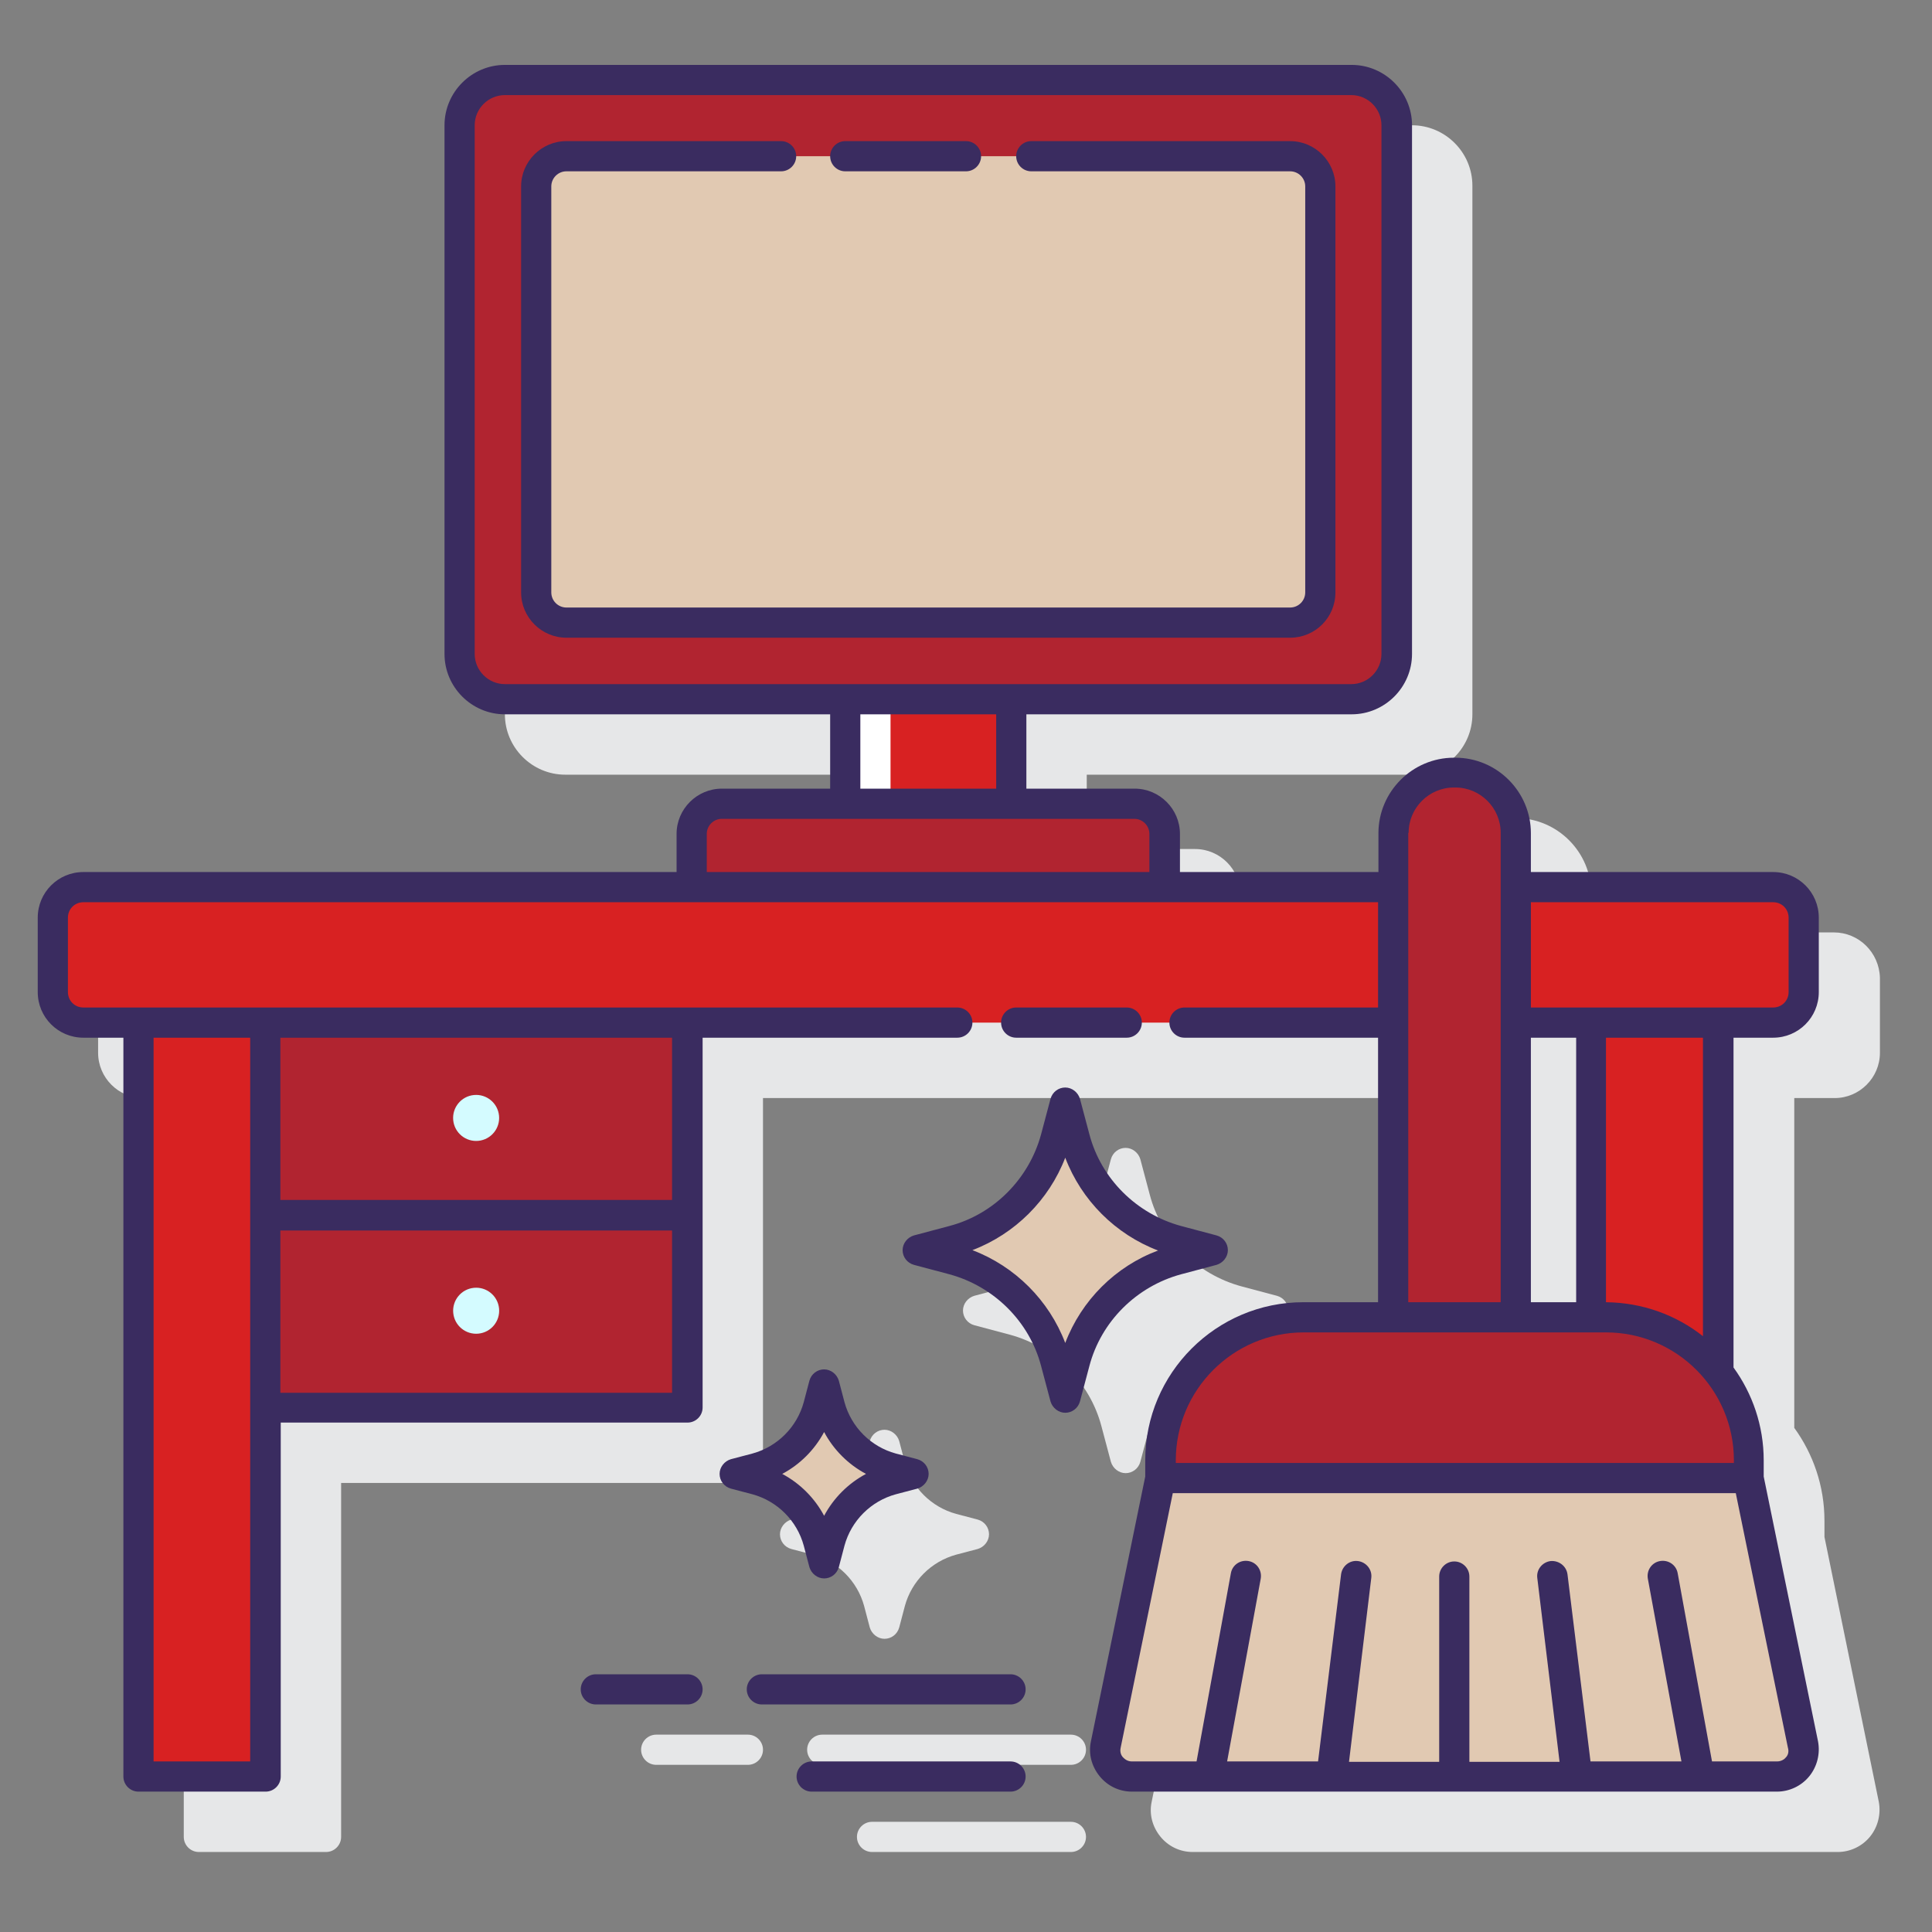 <?xml version="1.0" encoding="utf-8"?>
<!-- Generator: Adobe Illustrator 22.1.0, SVG Export Plug-In . SVG Version: 6.00 Build 0)  -->
<svg version="1.1" id="Layer_1" xmlns:svgjs="http://svgjs.com/svgjs"
	 xmlns="http://www.w3.org/2000/svg" xmlns:xlink="http://www.w3.org/1999/xlink" x="0px" y="0px" viewBox="0 0 512 512"
	 style="enable-background:new 0 0 512 512;" xml:space="preserve">
<rect x="0" y="0" width="512" height="512" fill="#808080" stroke="none"/>
<style type="text/css">
	.st0{fill:#E6E7E8;}
	.st1{fill:#D82122;}
	.st2{fill:#B12430;}
	.st3{fill:#D4FBFF;}
	.st4{fill:#E1C9B2;}
	.st5{fill:#FFFFFF;}
	.st6{fill:#3A2C60;}
</style>
<g>
	<g>
		<g>
			<path class="st0" d="M486,247.1h-0.1h-64.2v-10.3c0-11-9-20-20-20h-0.4c-11,0-20,9-20,20v10.3h-52.6V237c0-6.6-5.4-12-12-12H288
				v-19.7h86.2c8.8,0,16-7.2,16-16V49.2c0-8.8-7.2-16-16-16H149.8c-8.8,0-16,7.2-16,16v140.1c0,8.8,7.2,16,16,16H236V225h-28.7
				c-6.6,0-12,5.4-12,12v10.1H38.1H38c-6.6,0-12,5.4-12,12v0.1v19.7v0.1c0,6.6,5.4,12,12,12h0.1h10.6v195.8c0,2.2,1.8,4,4,4h33.7
				c2.2,0,4-1.8,4-4v-93.8h107.8c2.2,0,4-1.8,4-4v-51v-47h67.5h15.7h29.3h15.3h51.3v70.1h-19.8c-23.1,0-41.9,18.8-41.9,41.9v4.3
				l-14.4,70.2c-0.7,3.3,0.2,6.6,2.3,9.2s5.2,4.1,8.6,4.1h170.9c3.3,0,6.5-1.5,8.6-4.1s2.9-6,2.3-9.2l-14.4-70.2V403
				c0-9.2-3-17.7-8-24.6V291h10.6h0.1c6.6,0,12-5.4,12-12v-0.1v-19.7v-0.1C498,252.4,492.6,247.1,486,247.1L486,247.1z M433.7,361.1
				h-12V291h12V361.1z"/>
			<path class="st0" d="M198.2,459.7h-24.3c-2.2,0-4,1.8-4,4s1.8,4,4,4h24.3c2.2,0,4-1.8,4-4S200.4,459.7,198.2,459.7z"/>
			<path class="st0" d="M283.8,459.7h-65.9c-2.2,0-4,1.8-4,4s1.8,4,4,4h65.9c2.2,0,4-1.8,4-4S286,459.7,283.8,459.7z"/>
			<path class="st0" d="M283.8,482.8h-52.7c-2.2,0-4,1.8-4,4s1.8,4,4,4h52.7c2.2,0,4-1.8,4-4S286,482.8,283.8,482.8z"/>
			<path class="st0" d="M329,353.7l9.4-2.5c1.7-0.5,3-2.1,3-3.9s-1.2-3.4-3-3.9l-9.4-2.5c-11.8-3.2-21.2-12.5-24.3-24.3l-2.5-9.4
				c-0.5-1.7-2.1-3-3.9-3s-3.4,1.2-3.9,3l-2.5,9.4c-3.2,11.8-12.5,21.2-24.3,24.3l-9.4,2.5c-1.7,0.5-3,2.1-3,3.9s1.2,3.4,3,3.9
				l9.4,2.5c11.8,3.2,21.2,12.5,24.3,24.3l2.5,9.4c0.5,1.7,2.1,3,3.9,3s3.4-1.2,3.9-3l2.5-9.4C307.8,366.2,317.2,356.9,329,353.7z"
				/>
			<path class="st0" d="M229,425.6l1.5,5.7c0.5,1.7,2.1,3,3.9,3s3.4-1.2,3.9-3l1.5-5.7c1.8-6.6,7-11.8,13.6-13.6l5.7-1.5
				c1.7-0.5,3-2.1,3-3.9s-1.2-3.4-3-3.9l-5.7-1.5c-6.6-1.8-11.8-7-13.6-13.6l-1.5-5.7c-0.5-1.7-2.1-3-3.9-3s-3.4,1.2-3.9,3l-1.5,5.7
				c-1.8,6.6-7,11.8-13.6,13.6l-5.7,1.5c-1.7,0.5-3,2.1-3,3.9s1.2,3.4,3,3.9l5.7,1.5C222,413.8,227.2,419,229,425.6L229,425.6z"/>
		</g>
		<g>
			<g>
				<g>
					<path class="st1" d="M36.7,271h33.7v199.8H36.7V271z"/>
					<path class="st2" d="M70.3,271h111.8v51H70.3V271z"/>
					
						<ellipse transform="matrix(0.995 -9.853755e-02 9.853755e-02 0.995 -28.587 13.881)" class="st3" cx="126.2" cy="296.3" rx="6.1" ry="6.1"/>
					<path class="st2" d="M70.3,322h111.8v51H70.3V322z"/>
					
						<ellipse transform="matrix(0.995 -9.853755e-02 9.853755e-02 0.995 -33.615 14.13)" class="st3" cx="126.2" cy="347.4" rx="6.1" ry="6.1"/>
					<path class="st1" d="M421.7,271h33.7v199.8h-33.7V271z"/>
					<g>
						<path class="st1" d="M470,235.1H22c-4.4,0-8,3.6-8,8V263c0,4.4,3.6,8,8,8h448c4.4,0,8-3.6,8-8v-19.9
							C478,238.6,474.4,235.1,470,235.1z"/>
					</g>
				</g>
				<g>
					<path class="st2" d="M133.8,185.3h224.3c6.6,0,12-5.4,12-12V33.2c0-6.6-5.4-12-12-12H133.8c-6.6,0-12,5.4-12,12v140.1
						C121.8,179.9,127.2,185.3,133.8,185.3z"/>
					<path class="st4" d="M150.1,165h191.8c4.4,0,8-3.6,8-8V49.4c0-4.4-3.6-8-8-8H150.1c-4.4,0-8,3.6-8,8V157
						C142.1,161.5,145.7,165,150.1,165z"/>
					<path class="st1" d="M224,185.3h44V213h-44V185.3z"/>
					<path class="st5" d="M224,185.3h12V213h-12V185.3z"/>
					<path class="st2" d="M183.3,235.1h125.3V221c0-4.4-3.6-8-8-8H191.3c-4.4,0-8,3.6-8,8V235.1z"/>
				</g>
			</g>
			<g>
				<path class="st4" d="M470.9,470.8H300c-4.5,0-7.8-4.1-6.9-8.5l14.5-70.6h155.8l14.5,70.6C478.8,466.7,475.4,470.8,470.9,470.8z"
					/>
				<g>
					<path class="st2" d="M425.5,349.1h-80c-20.9,0-37.9,17-37.9,37.9v4.7h155.8V387C463.4,366.1,446.4,349.1,425.5,349.1z"/>
					<path class="st2" d="M401.7,349.1h-32.5V220.7c0-8.8,7.2-16,16-16h0.4c8.8,0,16,7.2,16,16V349.1z"/>
				</g>
			</g>
			<path class="st4" d="M252.6,328.8l-9.4,2.5l9.4,2.5c13.3,3.6,23.6,13.9,27.2,27.2l2.5,9.4l2.5-9.4c3.6-13.3,13.9-23.6,27.2-27.2
				l9.4-2.5l-9.4-2.5c-13.3-3.6-23.6-13.9-27.2-27.2l-2.5-9.4l-2.5,9.4C276.2,314.9,265.8,325.2,252.6,328.8L252.6,328.8z"/>
			<g>
				<path class="st4" d="M200.4,389.1l-5.7,1.5l5.7,1.5c8,2.2,14.3,8.4,16.4,16.4l1.5,5.7l1.5-5.7c2.2-8,8.4-14.3,16.4-16.4l5.7-1.5
					l-5.7-1.5c-8-2.2-14.3-8.4-16.4-16.4l-1.5-5.7l-1.5,5.7C214.7,380.6,208.4,386.9,200.4,389.1z"/>
				<g>
					<path class="st6" d="M298.6,275c2.2,0,4-1.8,4-4s-1.8-4-4-4h-29.3c-2.2,0-4,1.8-4,4s1.8,4,4,4H298.6z"/>
					<path class="st6" d="M469.9,275c6.7,0,12.1-5.4,12.1-12.1v-19.7c0-6.7-5.4-12.1-12.1-12.1h-64.2v-10.3c0-11-9-20-20-20h-0.4
						c-11,0-20,9-20,20v10.3h-52.6V221c0-6.6-5.4-12-12-12H272v-19.7h86.2c8.8,0,16-7.2,16-16V33.2c0-8.8-7.2-16-16-16H133.8
						c-8.8,0-16,7.2-16,16v140.1c0,8.8,7.2,16,16,16H220V209h-28.7c-6.6,0-12,5.4-12,12v10.1H22.1c-6.7,0-12.1,5.4-12.1,12.1v19.7
						c0,6.7,5.4,12.1,12.1,12.1h10.6v195.8c0,2.2,1.8,4,4,4h33.7c2.2,0,4-1.8,4-4v-93.8h107.8c2.2,0,4-1.8,4-4v-51v-47h67.5
						c2.2,0,4-1.8,4-4s-1.8-4-4-4H22.1c-2.3,0-4.1-1.8-4.1-4.1v-19.7c0-2.3,1.8-4.1,4.1-4.1h343.1V267h-51.3c-2.2,0-4,1.8-4,4
						s1.8,4,4,4h51.3v70.1h-19.8c-23.1,0-41.9,18.8-41.9,41.9v4.3l-14.4,70.2c-0.7,3.3,0.2,6.6,2.3,9.2s5.2,4.1,8.6,4.1h170.9
						c3.3,0,6.5-1.5,8.6-4.1s2.9-6,2.3-9.2l-14.4-70.2V387c0-9.2-3-17.7-8-24.6V275L469.9,275z M178.1,369.1H74.3v-43h103.8V369.1z
						 M178.1,318H74.3v-43h103.8V318z M66.3,275v191.8H40.7V275H66.3z M125.8,173.3V33.2c0-4.4,3.6-8,8-8h224.3c4.4,0,8,3.6,8,8
						v140.1c0,4.4-3.6,8-8,8H133.8C129.4,181.3,125.8,177.7,125.8,173.3L125.8,173.3z M228,189.3h36V209h-36L228,189.3z
						 M187.3,231.1V221c0-2.2,1.8-4,4-4h109.3c2.2,0,4,1.8,4,4v10.1H187.3z M469.9,239.1c2.3,0,4.1,1.8,4.1,4.1v19.7
						c0,2.3-1.8,4.1-4.1,4.1h-64.2v-27.9L469.9,239.1L469.9,239.1z M417.7,345.1h-12V275h12V345.1z M373.3,220.7c0-6.6,5.4-12,12-12
						h0.4c6.6,0,12,5.4,12,12v124.4h-24.5V220.7z M473.3,465.7c-0.3,0.4-1.1,1.1-2.4,1.1h-17.2l-9.1-49.9c-0.4-2.2-2.5-3.6-4.7-3.2
						c-2.2,0.4-3.6,2.5-3.2,4.7l8.9,48.4h-24.1l-6.1-49.6c-0.3-2.2-2.3-3.7-4.5-3.5c-2.2,0.3-3.8,2.3-3.5,4.5l5.9,48.7h-23.9v-49.1
						c0-2.2-1.8-4-4-4s-4,1.8-4,4v49.1h-23.9l5.9-48.7c0.3-2.2-1.3-4.2-3.5-4.5c-2.2-0.3-4.2,1.3-4.5,3.5l-6.1,49.6h-24.1l8.9-48.4
						c0.4-2.2-1-4.3-3.2-4.7c-2.2-0.4-4.3,1-4.7,3.2l-9.1,49.9H300c-1.3,0-2-0.7-2.4-1.1s-0.9-1.3-0.6-2.6l13.8-67.4h149.2
						l13.8,67.4C474.2,464.4,473.7,465.3,473.3,465.7L473.3,465.7z M459.4,387.7H311.6V387c0-18.7,15.2-33.9,33.9-33.9h23.8h32.5
						h23.8c18.7,0,33.9,15.2,33.9,33.9V387.7z M451.3,354.1c-7.1-5.6-16-8.9-25.7-9V275h25.7V354.1z"/>
					<path class="st6" d="M224,45.4h32c2.2,0,4-1.8,4-4s-1.8-4-4-4h-32c-2.2,0-4,1.8-4,4S221.8,45.4,224,45.4z"/>
					<path class="st6" d="M353.9,157V49.4c0-6.6-5.4-12-12-12h-68.6c-2.2,0-4,1.8-4,4s1.8,4,4,4h68.6c2.2,0,4,1.8,4,4V157
						c0,2.2-1.8,4-4,4H150.1c-2.2,0-4-1.8-4-4V49.4c0-2.2,1.8-4,4-4H207c2.2,0,4-1.8,4-4s-1.8-4-4-4h-56.9c-6.6,0-12,5.4-12,12V157
						c0,6.6,5.4,12,12,12h191.8C348.5,169,353.9,163.7,353.9,157L353.9,157z"/>
					<path class="st6" d="M182.2,443.7h-24.3c-2.2,0-4,1.8-4,4s1.8,4,4,4h24.3c2.2,0,4-1.8,4-4S184.4,443.7,182.2,443.7z"/>
					<path class="st6" d="M267.8,443.7h-65.9c-2.2,0-4,1.8-4,4s1.8,4,4,4h65.9c2.2,0,4-1.8,4-4S270,443.7,267.8,443.7z"/>
					<path class="st6" d="M267.8,466.8h-52.7c-2.2,0-4,1.8-4,4s1.8,4,4,4h52.7c2.2,0,4-1.8,4-4S270,466.8,267.8,466.8z"/>
					<path class="st6" d="M313,337.7l9.4-2.5c1.7-0.5,3-2.1,3-3.9s-1.2-3.4-3-3.9l-9.4-2.5c-11.8-3.2-21.2-12.5-24.3-24.3l-2.5-9.4
						c-0.5-1.7-2.1-3-3.9-3s-3.4,1.2-3.9,3l-2.5,9.4c-3.2,11.8-12.5,21.2-24.3,24.3l-9.4,2.5c-1.7,0.5-3,2.1-3,3.9s1.2,3.4,3,3.9
						l9.4,2.5c11.8,3.2,21.2,12.5,24.3,24.3l2.5,9.4c0.5,1.7,2.1,3,3.9,3s3.4-1.2,3.9-3l2.5-9.4C291.8,350.2,301.2,340.9,313,337.7z
						 M282.3,355.9c-4.3-11.3-13.3-20.3-24.6-24.6C269,327,278,318,282.3,306.8c4.3,11.3,13.3,20.3,24.6,24.6
						C295.6,335.6,286.6,344.6,282.3,355.9z"/>
					<path class="st6" d="M213,409.6l1.5,5.7c0.5,1.7,2.1,3,3.9,3s3.4-1.2,3.9-3l1.5-5.7c1.8-6.6,7-11.8,13.6-13.6l5.7-1.5
						c1.7-0.5,3-2.1,3-3.9s-1.2-3.4-3-3.9l-5.7-1.5c-6.6-1.8-11.8-7-13.6-13.6l-1.5-5.7c-0.5-1.7-2.1-3-3.9-3s-3.4,1.2-3.9,3
						l-1.5,5.7c-1.8,6.6-7,11.8-13.6,13.6l-5.7,1.5c-1.7,0.5-3,2.1-3,3.9s1.2,3.4,3,3.9l5.7,1.5C206,397.8,211.2,403,213,409.6z
						 M218.4,379.5c2.5,4.7,6.4,8.6,11.1,11.1c-4.7,2.5-8.6,6.4-11.1,11.1c-2.5-4.7-6.4-8.6-11.1-11.1
						C212,388.1,215.9,384.2,218.4,379.5z"/>
				</g>
			</g>
		</g>
	</g>
</g>
</svg>
